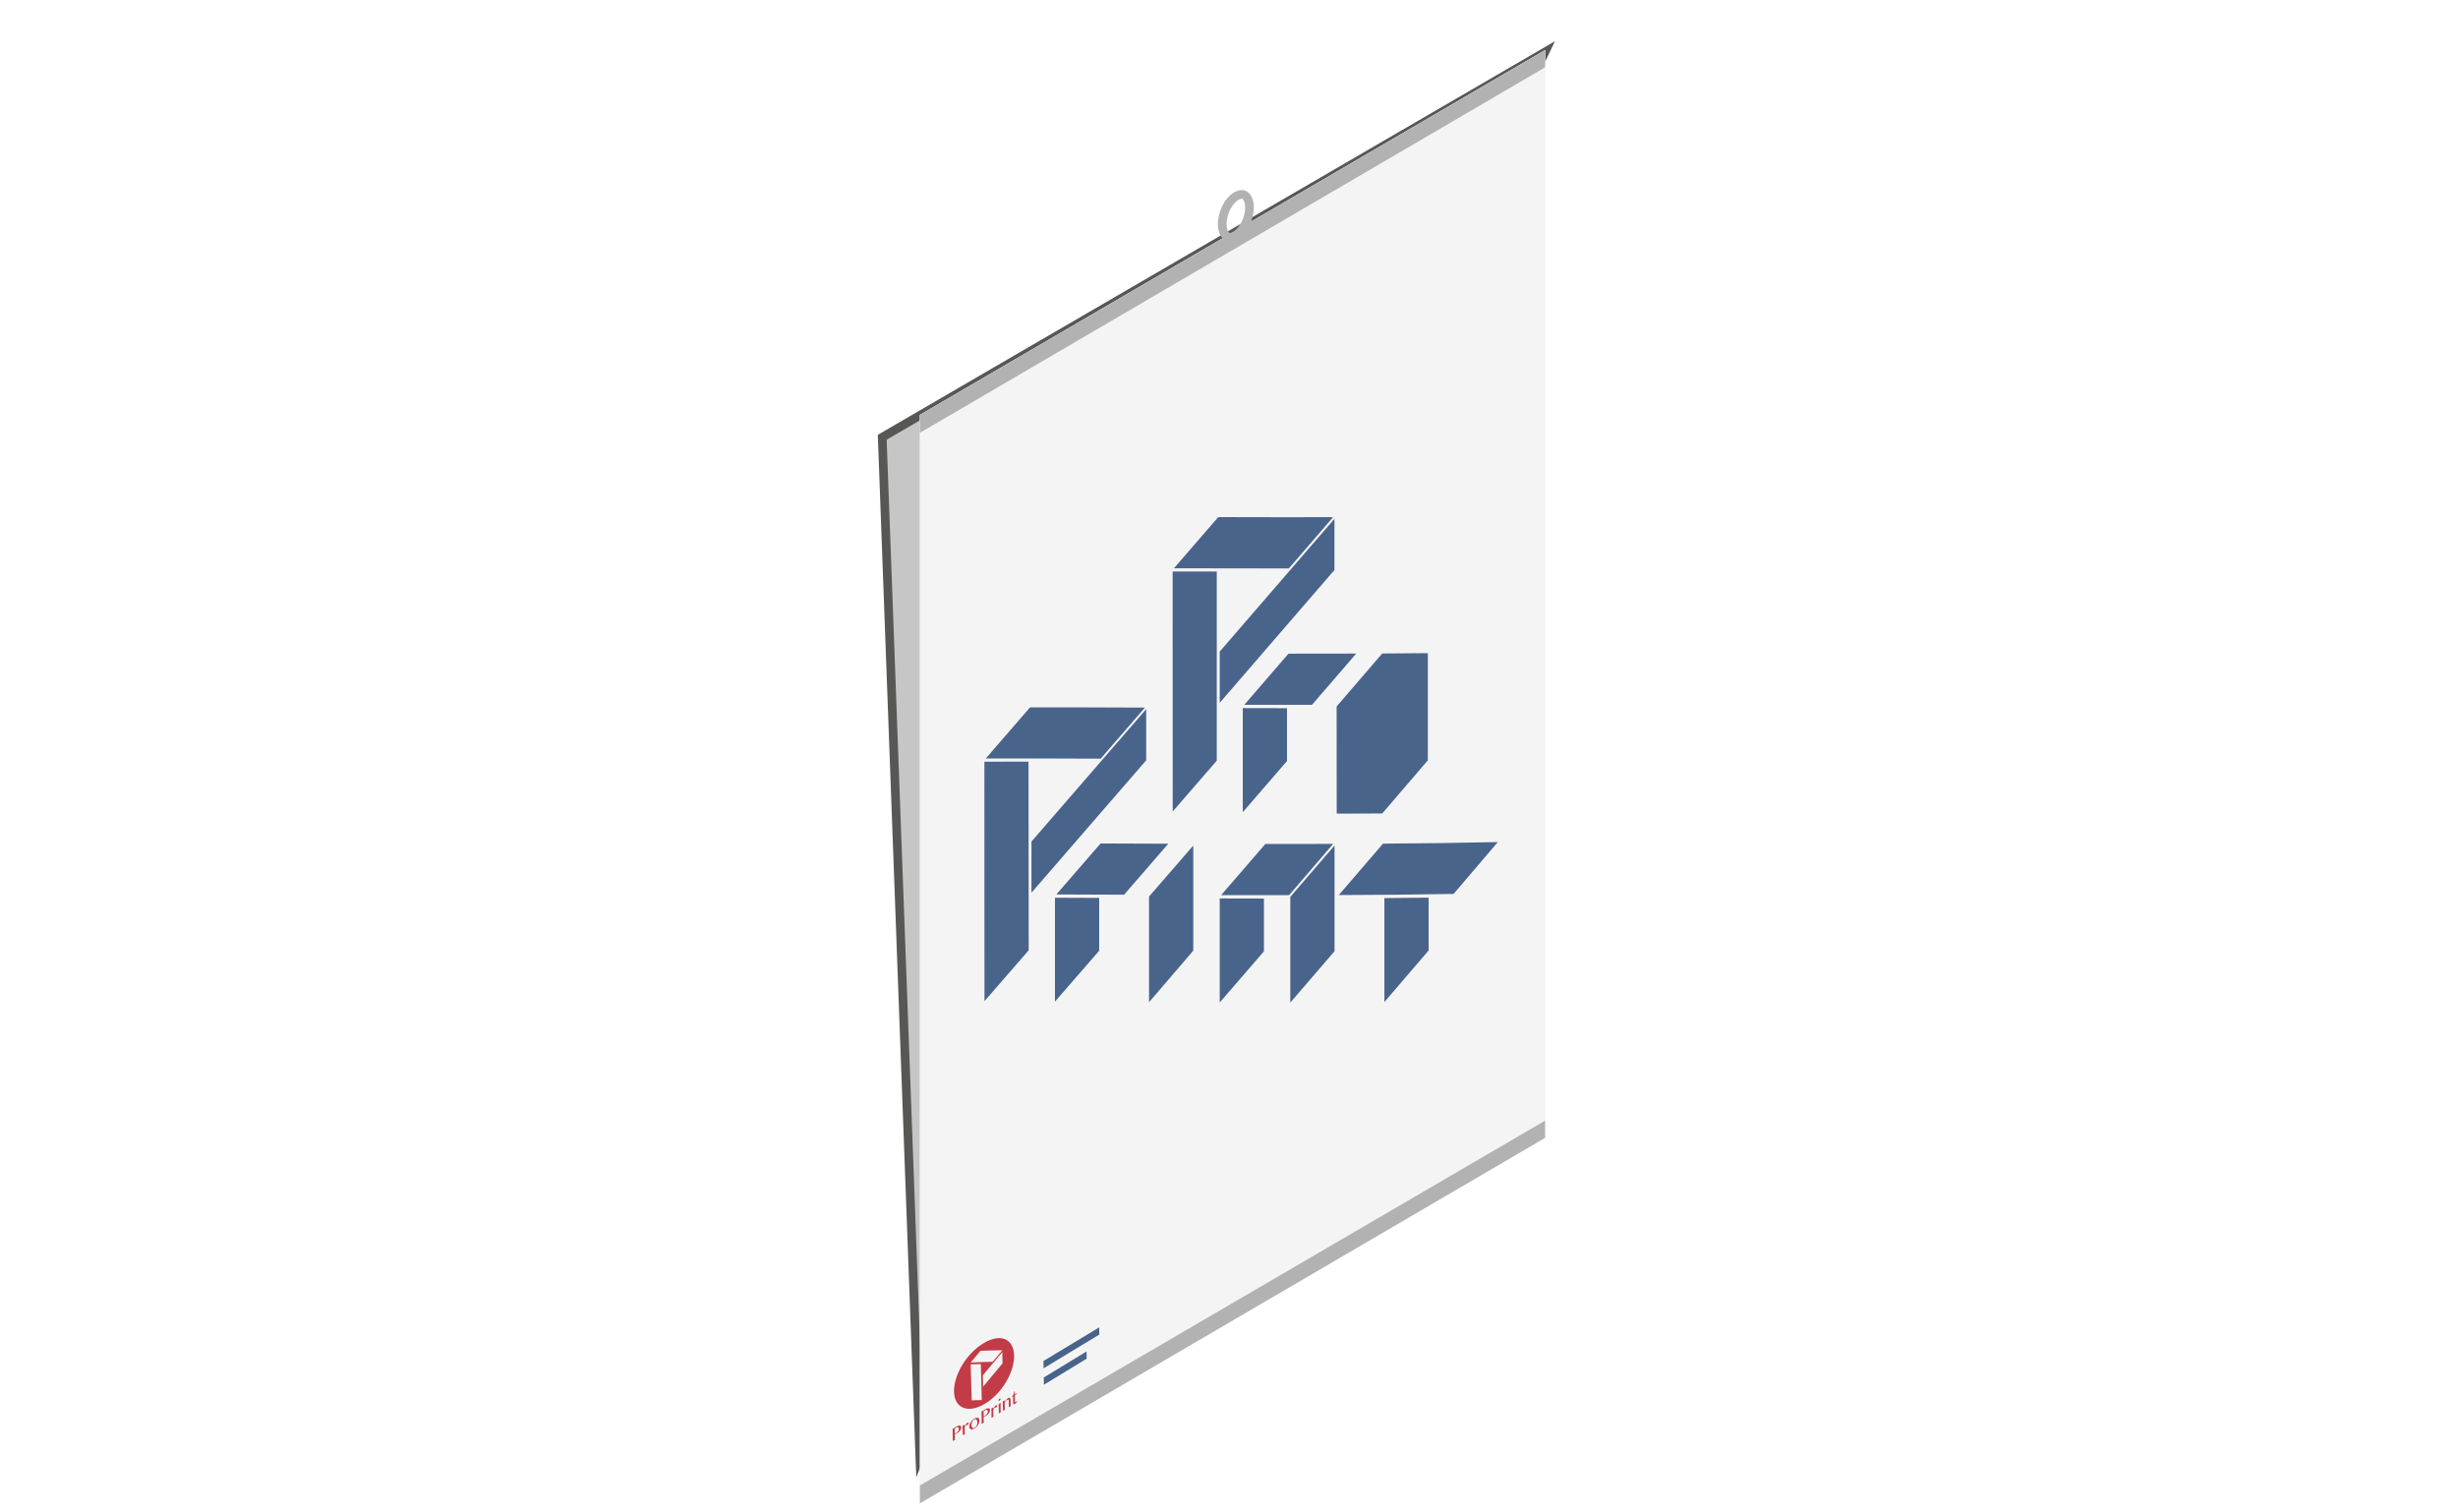 <?xml version="1.0" encoding="utf-8"?>
<!-- Generator: Adobe Illustrator 21.1.0, SVG Export Plug-In . SVG Version: 6.00 Build 0)  -->
<svg version="1.1" id="off" xmlns="http://www.w3.org/2000/svg" xmlns:xlink="http://www.w3.org/1999/xlink" x="0px" y="0px"
	 viewBox="0 0 283.46 174.33" enable-background="new 0 0 283.46 174.33" xml:space="preserve">
<filter  id="AI_DesenfoqueGaussiano_4">
	<feGaussianBlur  stdDeviation="4"></feGaussianBlur>
</filter>
<g filter="url(#AI_DesenfoqueGaussiano_4)">
	<polygon fill="#C6C6C6" points="106.08,168.06 140.95,83.57 178.17,6 101.74,50.43 	"/>
	<polygon fill="none" stroke="#575756" stroke-miterlimit="10" points="106.08,168.06 140.95,83.57 178.17,6 101.74,50.43 	"/>
</g>
<g>
	<g>
		<polygon fill="#F4F4F4" points="106.08,171.82 178.18,130.39 178.18,5.78 106.08,47.86 		"/>
		<polygon fill="#F4F4F4" points="106.08,47.86 178.18,5.78 178.18,130.39 106.08,171.82 		"/>
		<path fill="#C23B46" d="M113.42,154.92c-1.98,1.19-3.44,3.67-3.4,5.59c0.04,1.93,1.64,2.55,3.58,1.38
			c1.94-1.18,3.38-3.62,3.35-5.55C116.9,154.41,115.39,153.73,113.42,154.92 M113.22,161.47c-0.46,0.02-0.7,0.03-1.16,0.04
			c-0.05-1.66-0.07-2.49-0.12-4.15c0.46-0.02,0.7-0.03,1.17-0.04C113.15,158.98,113.17,159.81,113.22,161.47 M115.61,157.25
			c-0.88,1.06-1.34,1.6-2.24,2.68c-0.01-0.52-0.02-0.79-0.03-1.31c0.91-1.08,1.37-1.62,2.25-2.68
			C115.6,156.46,115.6,156.72,115.61,157.25 M114.47,157.06c-1,0.02-1.53,0.05-2.53,0.08c0.45-0.54,0.68-0.81,1.14-1.35
			c1.02-0.03,1.54-0.05,2.51-0.06C115.14,156.26,114.92,156.52,114.47,157.06"/>
		<path fill="#C23B46" d="M109.86,164.8c0.18-0.1,0.27-0.16,0.44-0.26c0.07-0.04,0.14-0.08,0.21-0.1c0.06-0.02,0.12-0.03,0.17-0.02
			c0.05,0.01,0.09,0.03,0.12,0.06c0.03,0.03,0.04,0.08,0.05,0.15c0,0.06-0.01,0.13-0.04,0.19c-0.02,0.06-0.06,0.12-0.1,0.18
			c-0.04,0.06-0.09,0.11-0.15,0.16c-0.06,0.05-0.11,0.09-0.17,0.12c-0.02,0.02-0.05,0.03-0.08,0.04c-0.03,0.02-0.05,0.03-0.08,0.04
			c-0.02,0.01-0.05,0.02-0.07,0.03c-0.02,0.01-0.04,0.02-0.05,0.02c0.01,0.26,0.01,0.39,0.01,0.65c-0.09,0.06-0.14,0.09-0.24,0.14
			C109.88,165.65,109.87,165.37,109.86,164.8 M110.11,165.34c0.03-0.01,0.06-0.02,0.09-0.03c0.03-0.01,0.06-0.03,0.09-0.05
			c0.05-0.03,0.1-0.06,0.13-0.1c0.04-0.04,0.07-0.08,0.09-0.12c0.02-0.04,0.04-0.08,0.05-0.13c0.01-0.04,0.02-0.08,0.02-0.12
			c0-0.05-0.01-0.09-0.03-0.12c-0.02-0.03-0.04-0.05-0.07-0.06c-0.03-0.01-0.06-0.01-0.1,0c-0.04,0.01-0.08,0.03-0.12,0.05
			c-0.07,0.04-0.1,0.06-0.17,0.1C110.1,165,110.11,165.11,110.11,165.34"/>
		<path fill="#C23B46" d="M111,164.45c0.09-0.05,0.13-0.08,0.22-0.13c0,0.08,0,0.12,0.01,0.21c0.02-0.04,0.04-0.09,0.07-0.13
			c0.02-0.04,0.05-0.08,0.07-0.12c0.03-0.04,0.05-0.07,0.08-0.1c0.03-0.03,0.06-0.05,0.09-0.07c0.02-0.01,0.05-0.02,0.07-0.03
			c0.02,0,0.04-0.01,0.05,0c0.02,0,0.03,0.01,0.04,0.02c0.01,0.01,0.01,0.03,0.01,0.04c0,0.04-0.01,0.07-0.03,0.1
			c-0.02,0.03-0.05,0.06-0.09,0.08c-0.03,0.01-0.05,0.02-0.06,0.03c-0.02,0-0.03,0.01-0.04,0.01c-0.01,0-0.02,0-0.04,0
			c-0.01,0-0.03,0.01-0.05,0.02c-0.01,0.01-0.03,0.02-0.04,0.04c-0.01,0.02-0.03,0.04-0.04,0.06c-0.01,0.02-0.03,0.05-0.04,0.08
			c-0.01,0.03-0.03,0.06-0.04,0.09c0.01,0.3,0.01,0.45,0.02,0.75c-0.09,0.05-0.13,0.08-0.22,0.13
			C111.02,165.11,111.01,164.89,111,164.45"/>
		<path fill="#C23B46" d="M112.38,164.75c-0.08,0.05-0.16,0.08-0.23,0.1c-0.07,0.01-0.13,0.01-0.19-0.01
			c-0.05-0.02-0.1-0.05-0.13-0.1c-0.03-0.05-0.05-0.11-0.05-0.19c0-0.08,0.01-0.17,0.04-0.25c0.03-0.09,0.07-0.17,0.12-0.26
			c0.05-0.08,0.11-0.16,0.18-0.23c0.07-0.07,0.15-0.14,0.23-0.19c0.08-0.05,0.16-0.08,0.23-0.1c0.07-0.02,0.13-0.02,0.19,0
			c0.05,0.02,0.1,0.05,0.13,0.1c0.03,0.05,0.05,0.11,0.05,0.18c0,0.08-0.01,0.17-0.04,0.26c-0.03,0.09-0.06,0.18-0.11,0.26
			c-0.05,0.09-0.11,0.17-0.18,0.24C112.54,164.64,112.47,164.7,112.38,164.75 M112.42,164.65c0.04-0.03,0.08-0.06,0.12-0.1
			c0.04-0.04,0.07-0.09,0.09-0.14c0.02-0.05,0.04-0.11,0.06-0.17c0.01-0.06,0.02-0.11,0.02-0.17c0-0.08-0.01-0.15-0.03-0.21
			c-0.02-0.06-0.04-0.11-0.07-0.14c-0.03-0.03-0.07-0.05-0.12-0.05c-0.05,0-0.11,0.02-0.18,0.07c-0.04,0.02-0.07,0.05-0.11,0.1
			c-0.03,0.04-0.06,0.09-0.09,0.14c-0.03,0.05-0.04,0.11-0.06,0.17c-0.01,0.06-0.02,0.11-0.02,0.17c0,0.08,0.01,0.15,0.03,0.21
			c0.02,0.06,0.05,0.1,0.08,0.14c0.03,0.03,0.07,0.05,0.12,0.05C112.31,164.7,112.36,164.68,112.42,164.65"/>
		<path fill="#C23B46" d="M113.18,162.81c0.18-0.11,0.27-0.16,0.45-0.27c0.07-0.04,0.14-0.08,0.21-0.1
			c0.06-0.02,0.12-0.03,0.17-0.02c0.05,0.01,0.09,0.03,0.12,0.06c0.03,0.03,0.04,0.08,0.04,0.15c0,0.07-0.01,0.13-0.04,0.19
			c-0.02,0.06-0.06,0.12-0.1,0.18c-0.04,0.06-0.09,0.11-0.15,0.16c-0.06,0.05-0.11,0.09-0.17,0.13c-0.03,0.02-0.05,0.03-0.08,0.04
			c-0.03,0.02-0.05,0.03-0.08,0.04c-0.02,0.01-0.05,0.03-0.07,0.04c-0.02,0.01-0.04,0.02-0.05,0.02c0.01,0.26,0.01,0.39,0.02,0.65
			c-0.09,0.06-0.14,0.09-0.24,0.15C113.21,163.65,113.2,163.37,113.18,162.81 M113.44,163.34c0.03-0.01,0.06-0.02,0.09-0.03
			c0.03-0.01,0.06-0.03,0.09-0.05c0.05-0.03,0.1-0.07,0.13-0.11c0.04-0.04,0.07-0.08,0.09-0.12c0.02-0.04,0.04-0.09,0.06-0.13
			c0.01-0.04,0.02-0.08,0.02-0.12c0-0.05-0.01-0.09-0.03-0.11c-0.02-0.03-0.04-0.05-0.07-0.06c-0.03-0.01-0.06-0.01-0.1,0
			c-0.04,0.01-0.08,0.03-0.12,0.05c-0.07,0.04-0.1,0.06-0.17,0.1C113.43,163,113.43,163.11,113.44,163.34"/>
		<path fill="#C23B46" d="M114.33,162.44c0.09-0.05,0.13-0.08,0.21-0.13c0,0.08,0,0.12,0,0.21c0.02-0.04,0.04-0.09,0.07-0.13
			c0.02-0.04,0.05-0.08,0.07-0.12c0.03-0.04,0.05-0.07,0.08-0.1c0.03-0.03,0.06-0.05,0.08-0.07c0.02-0.01,0.05-0.02,0.07-0.03
			c0.02,0,0.04-0.01,0.05,0c0.02,0,0.03,0.01,0.04,0.02c0.01,0.01,0.01,0.02,0.01,0.04c0,0.04-0.01,0.07-0.03,0.1
			c-0.02,0.03-0.05,0.06-0.09,0.08c-0.02,0.01-0.04,0.02-0.06,0.03c-0.01,0-0.03,0.01-0.04,0.01c-0.01,0-0.02,0-0.04,0
			c-0.01,0-0.03,0.01-0.05,0.02c-0.01,0.01-0.03,0.02-0.04,0.04c-0.02,0.02-0.03,0.04-0.04,0.06c-0.01,0.02-0.03,0.05-0.04,0.08
			c-0.02,0.03-0.03,0.06-0.04,0.09c0.01,0.3,0.01,0.45,0.02,0.76c-0.08,0.05-0.13,0.08-0.21,0.13
			C114.34,163.09,114.34,162.87,114.33,162.44"/>
		<path fill="#C23B46" d="M115.26,161.31c0.02-0.01,0.03-0.02,0.05-0.02c0.02,0,0.03,0,0.04,0c0.01,0,0.02,0.01,0.03,0.02
			c0.01,0.01,0.01,0.02,0.01,0.04c0,0.02,0,0.03-0.01,0.05c-0.01,0.02-0.01,0.03-0.02,0.05c-0.01,0.02-0.02,0.03-0.04,0.05
			c-0.02,0.01-0.03,0.03-0.05,0.04c-0.02,0.01-0.03,0.02-0.05,0.02c-0.02,0-0.03,0-0.04,0c-0.01,0-0.02-0.01-0.03-0.02
			c-0.01-0.01-0.01-0.02-0.01-0.04c0-0.01,0-0.03,0.01-0.05c0.01-0.02,0.02-0.03,0.03-0.05c0.01-0.02,0.02-0.03,0.04-0.05
			C115.23,161.33,115.24,161.32,115.26,161.31 M115.17,161.97c0.06-0.06,0.09-0.09,0.15-0.15c0.03-0.01,0.04-0.02,0.06-0.04
			c0.01,0.45,0.01,0.67,0.02,1.11c-0.08,0.05-0.13,0.08-0.21,0.13C115.18,162.6,115.18,162.39,115.17,161.97"/>
		<path fill="#C23B46" d="M115.64,161.64c0.08-0.05,0.13-0.08,0.21-0.13c0,0.08,0,0.12,0,0.2c0.06-0.11,0.13-0.21,0.2-0.29
			c0.07-0.08,0.14-0.14,0.21-0.18c0.04-0.02,0.07-0.03,0.1-0.04c0.03,0,0.06,0.01,0.09,0.02c0.02,0.02,0.04,0.04,0.06,0.07
			c0.02,0.03,0.02,0.07,0.02,0.12c0.01,0.31,0.01,0.47,0.02,0.78c-0.08,0.05-0.12,0.08-0.21,0.12c0-0.3-0.01-0.45-0.01-0.75
			c0-0.07-0.02-0.12-0.05-0.14c-0.03-0.02-0.07-0.01-0.12,0.02c-0.02,0.01-0.04,0.03-0.07,0.05c-0.02,0.02-0.05,0.05-0.08,0.08
			c-0.02,0.03-0.05,0.06-0.08,0.1c-0.03,0.04-0.05,0.07-0.07,0.11c0.01,0.32,0.01,0.49,0.02,0.81c-0.08,0.05-0.13,0.08-0.21,0.13
			C115.65,162.3,115.65,162.08,115.64,161.64"/>
		<path fill="#C23B46" d="M117.32,161.6c-0.03,0.07-0.06,0.13-0.11,0.18c-0.04,0.06-0.1,0.1-0.17,0.14
			c-0.03,0.02-0.06,0.03-0.09,0.04c-0.02,0-0.05,0-0.06-0.01c-0.02-0.01-0.03-0.03-0.04-0.06c-0.01-0.03-0.01-0.06-0.01-0.1
			c-0.01-0.31-0.01-0.46-0.01-0.77c-0.07,0.04-0.11,0.06-0.18,0.11c0-0.02,0-0.03,0-0.05c0.06-0.03,0.11-0.07,0.14-0.12
			c0.04-0.04,0.07-0.09,0.09-0.14c0.02-0.05,0.04-0.11,0.05-0.16c0.01-0.06,0.02-0.12,0.03-0.18c0.02-0.01,0.03-0.02,0.06-0.04
			c0,0.15,0,0.22,0.01,0.37c0.09-0.05,0.14-0.08,0.23-0.14c0,0.04,0,0.05,0,0.09c-0.09,0.05-0.14,0.08-0.23,0.14
			c0.01,0.31,0.01,0.46,0.02,0.77c0,0.02,0,0.03,0.01,0.04c0,0.01,0.01,0.02,0.02,0.02c0.01,0,0.02,0.01,0.04,0
			c0.01,0,0.03-0.01,0.04-0.02c0.02-0.01,0.04-0.03,0.06-0.05c0.02-0.02,0.03-0.05,0.05-0.07
			C117.29,161.59,117.3,161.59,117.32,161.6"/>
		<polygon fill="#49648B" points="120.38,159.71 120.37,158.87 125.3,155.87 125.32,156.7 		"/>
		<polygon fill="#49648B" points="120.35,157.81 120.33,156.97 126.76,153.09 126.77,153.92 		"/>
		<path fill="#49648B" d="M121.82,103.16c2.04-2.35,3.06-3.53,5.1-5.88c3.13,0.01,4.69,0.02,7.81,0.03
			c-2.04,2.35-3.06,3.53-5.1,5.88C126.51,103.18,124.95,103.18,121.82,103.16"/>
		<path fill="#49648B" d="M121.66,103.54c2.04,0.01,3.06,0.01,5.1,0.02v6.09c-2.04,2.35-3.06,3.52-5.1,5.87V103.54z"/>
		<path fill="#49648B" d="M143.49,81.29c2.04-2.36,3.06-3.54,5.1-5.9c3.12,0,4.69,0,7.81-0.01c-2.04,2.37-3.06,3.55-5.1,5.91
			C148.18,81.3,146.61,81.3,143.49,81.29"/>
		<path fill="#49648B" d="M143.32,81.67c2.04,0,3.06,0,5.1,0.01v6.09c-2.04,2.36-3.06,3.54-5.1,5.9V81.67z"/>
		<path fill="#49648B" d="M140.82,103.24c2.04-2.36,3.06-3.54,5.1-5.9c3.13,0,4.69,0,7.82-0.01c-2.03,2.37-3.05,3.55-5.08,5.91
			C145.52,103.25,143.96,103.25,140.82,103.24"/>
		<path fill="#49648B" d="M140.66,103.62c2.04,0.01,3.06,0.01,5.1,0.01v6.09c-2.04,2.36-3.06,3.54-5.1,5.9V103.62z"/>
		<path fill="#49648B" d="M159.65,115.57v-11.99c2.04-0.02,3.06-0.03,5.1-0.05v6.09"/>
		<path fill="#49648B" d="M148.8,103.44c2.04-2.36,3.06-3.55,5.1-5.92v12.19c-2.04,2.37-3.06,3.55-5.1,5.92V103.44z"/>
		<path fill="#49648B" d="M154.39,103.23c2.04-2.37,3.06-3.56,5.1-5.93c5.3-0.04,7.94-0.07,13.24-0.18c-2.04,2.4-3.06,3.59-5.1,5.98
			C162.33,103.19,159.68,103.21,154.39,103.23"/>
		<path fill="#49648B" d="M118.95,97.06c5.29-6.1,7.94-9.16,13.23-15.27v5.9c-5.29,6.11-7.94,9.16-13.23,15.27V97.06z"/>
		<path fill="#49648B" d="M113.52,87.85c2.04-0.01,3.05-0.01,5.09-0.01c0.01,8.71,0.01,13.06,0.02,21.76
			c-2.04,2.35-3.06,3.52-5.1,5.87C113.52,104.43,113.52,98.9,113.52,87.85"/>
		<path fill="#49648B" d="M113.68,87.48c2.04-2.36,3.06-3.54,5.11-5.9c5.3,0,7.94,0.01,13.24,0.03c-2.04,2.35-3.06,3.53-5.1,5.89
			C121.63,87.48,118.98,87.47,113.68,87.48"/>
		<path fill="#49648B" d="M132.51,103.4c2.04-2.35,3.06-3.53,5.1-5.88c0,2.4,0,3.6,0,6c0,2.45,0,3.67,0,6.12
			c-2.04,2.38-3.06,3.57-5.1,5.95V103.4z"/>
		<path fill="#49648B" d="M140.66,75.15c5.29-6.12,7.94-9.18,13.23-15.31v5.9c-5.29,6.14-7.94,9.2-13.23,15.32V75.15z"/>
		<path fill="#49648B" d="M135.23,65.91c2.04,0,3.05,0,5.09,0v21.82c-2.03,2.35-3.05,3.52-5.08,5.86
			C135.23,82.52,135.23,76.98,135.23,65.91"/>
		<path fill="#49648B" d="M140.49,59.64c5.3,0.01,7.94,0.02,13.24,0.01c-2.04,2.36-3.06,3.54-5.1,5.91c-5.3,0-7.95-0.01-13.25-0.02
			C137.43,63.18,138.45,62,140.49,59.64"/>
		<path fill="#49648B" d="M154.15,93.84c2.1,0,3.15-0.01,5.25-0.02c2.1-2.45,3.16-3.68,5.26-6.13V75.33
			c-2.1,0.02-3.16,0.03-5.26,0.04c-2.11,2.45-3.16,3.67-5.26,6.11C154.15,86.42,154.15,88.9,154.15,93.84"/>
		<polygon fill="#B2B2B2" points="106.08,47.86 106.08,49.92 178.18,7.77 178.18,5.78 		"/>
		<polygon fill="#B2B2B2" points="106.08,171.33 106.08,173.39 178.18,131.24 178.18,129.25 		"/>
		<path fill="none" stroke="#B2B2B2" stroke-miterlimit="10" d="M143.82,25.38c-0.54,1.43-1.6,2.17-2.21,1.94
			c-0.29-0.11-0.52-0.45-0.61-0.93c-0.12-0.58-0.03-1.3,0.22-1.99c0.47-1.26,1.35-1.98,1.97-1.98c0.09,0,0.17,0.01,0.24,0.04
			c0.29,0.11,0.52,0.45,0.61,0.93C144.16,23.98,144.07,24.7,143.82,25.38z"/>
	</g>
</g>
</svg>
